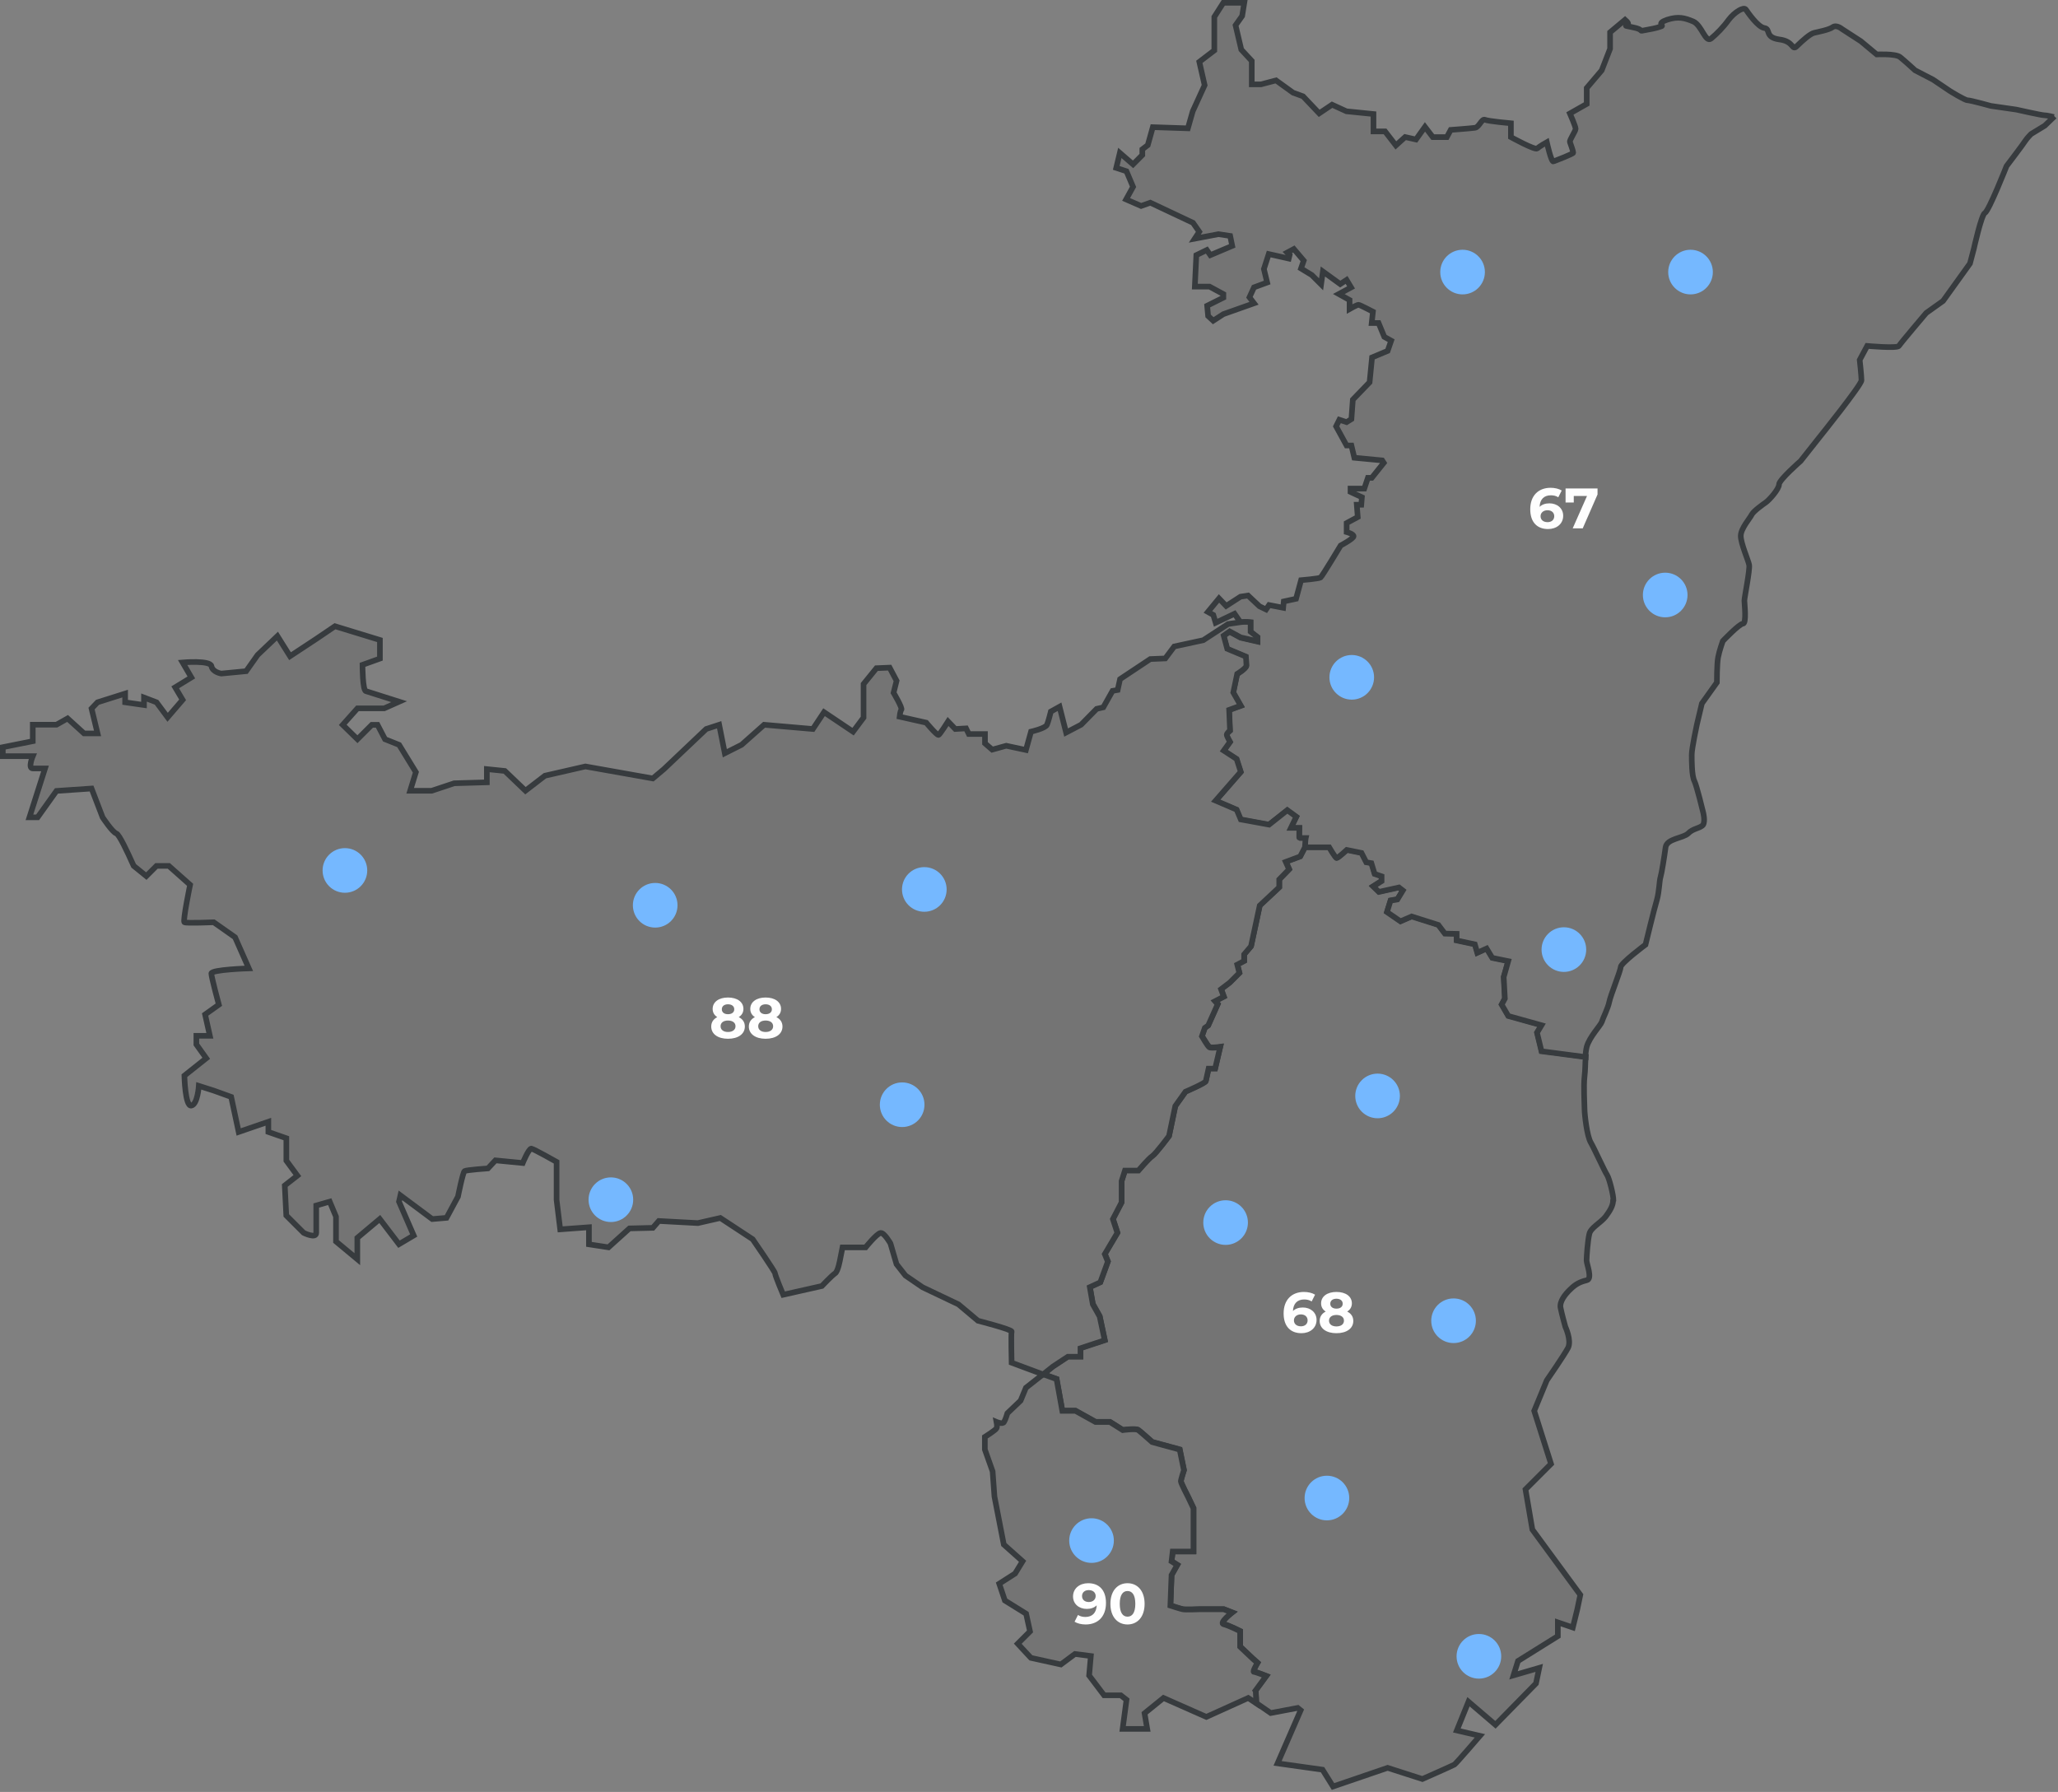 <?xml version="1.0" encoding="UTF-8"?>
<svg xmlns="http://www.w3.org/2000/svg" width="650" height="566" viewBox="0 0 650 566" fill="none">
  <rect x="0" y="0" width="650" height="566" fill="#808080" stroke="none"/>
  <path d="M509.473 379.203C509.473 380.731 508.592 382.322 507.086 384.323C505.472 386.302 502.353 387.829 501.966 389.808C501.471 391.787 501.106 396.907 501.106 398.133C501.106 399.273 503.106 404.006 501.106 404.393C499.105 404.866 497.621 405.597 495.986 407.232C494.373 408.738 492.501 411.104 492.888 413.083C493.276 415.062 494.394 419.063 494.394 419.063C494.394 419.063 496.395 423.322 495.276 425.689C494.029 428.055 488.543 435.992 488.543 435.992L484.564 445.629L489.877 462.387L481.81 470.453L483.983 483.123L499.127 503.752L498.18 508.291L496.76 514.056L492.028 512.443V516.788L479.444 524.64L478.024 529.178L486.156 526.812L485.123 531.738L472.324 544.795L463.805 537.503L460.127 546.581L467.419 548.28C467.419 548.28 459.934 556.971 459.374 557.358C458.707 557.745 449.243 561.918 449.243 561.918L438.272 558.39L421.02 564.284L417.707 558.971L403.51 556.971L410.802 540.214L409.877 539.461L401.337 541.074L396.799 537.933L396.605 533.868L399.939 529.329C399.939 529.329 396.605 528.017 396.067 528.017C395.486 528.017 397.186 525.177 397.186 525.177L395.68 523.844L391.7 520.079V515.153C391.7 515.153 388.108 513.346 386.516 512.981C384.903 512.593 389.162 509.281 389.162 509.281L386.516 508.248H378.944C378.944 508.248 374.212 508.442 373.545 508.248C372.964 508.141 369.673 507.087 369.673 507.087L370.039 497.45L371.846 494.244L370.039 493.104L370.405 490.007H376.965V476.347L375.352 472.948C375.352 472.948 372.986 468.388 372.986 467.829C372.986 467.27 373.954 464.323 373.954 464.323L372.62 457.805L363.93 455.439C363.93 455.439 360.423 452.298 359.541 451.653C358.789 451.072 354.637 451.653 354.637 451.653L350.571 449.093H346.032L339.687 445.565H335.535L333.728 435.541L329.469 434.013L332.567 431.54L337.299 428.421H341.279V425.753L348.936 423.215L347.345 415.729L345.172 411.857L344.226 406.458L347.538 404.931L349.926 398.391L348.958 396.025L352.937 389.313L351.518 384.968L354.271 379.677V372.944L355.325 369.631H359.563C359.563 369.631 362.811 365.845 363.951 365.071C365.177 364.232 369.243 358.725 369.243 358.725L371.222 349.26L374.449 344.721C374.449 344.721 380.859 341.968 380.859 341.387L381.741 337.429H383.806L385.398 330.631C385.398 330.631 382.279 331.083 381.913 330.631C381.418 330.244 379.633 327.211 379.633 327.211L380.558 324.565L381.612 323.812L384.623 317.079L383.784 316.133L386.538 314.713L385.677 312.347L388.431 310.26L391.464 307.227L390.797 304.581L392.97 303.441V301.355L395.142 298.795L397.896 285.931L404.048 280.166V277.693L407.167 274.487L406.113 272.121L410.673 270.422L412.179 267.518H419.858C419.858 267.518 421.837 270.917 422.225 270.917C422.676 270.917 425.43 268.357 425.43 268.357L430.076 269.303L431.582 272.25L433.195 272.53L434.228 275.929L436.422 276.682V278.209L433.776 279.887L435.561 281.608L441.907 280.209L443.133 281.156L441.412 283.995L439.24 284.383L438.121 287.975L442.381 290.9L445.908 289.373L454.341 292.04L456.406 294.772L460.127 294.858V296.945L465.871 298.171L466.645 300.838L469.592 299.505L471.377 302.452L476.411 303.484L474.991 308.496L475.357 315.315L474.346 317.208L476.432 320.801L486.93 323.726L485.51 326.093L486.93 331.944L500.826 333.772C500.654 335.837 500.718 337.924 500.46 340.01C500.095 343.237 500.46 348.701 500.46 350.335C500.46 351.841 501.213 358.94 502.461 360.919C503.601 362.898 506.806 369.997 507.581 371.137C508.333 372.363 509.581 377.482 509.581 379.074L509.473 379.203Z" fill="#747474" stroke="#373B3E" stroke-width="1.776" stroke-miterlimit="10"></path>
  <path d="M396.605 533.952L396.799 538.018L394.239 536.319L381.01 542.299L367.479 536.319L361.499 541.159L362.338 546.085H354.573L355.799 536.899L353.992 535.48H348.722L343.989 529.22L344.527 523.068L339.515 522.422L335.062 525.735L325.597 523.649L322.952 520.809L321.446 519.174L325.318 515.302L324.092 509.709L317.38 505.536L315.595 500.223L320.607 497.018L322.973 493.146L317.036 487.854L314.089 472.71L313.508 464.751L311.056 457.846V453.867C311.056 453.867 314.541 451.673 314.756 451.113C315.035 450.554 314.756 449.134 314.756 449.134C314.756 449.134 316.735 449.973 317.122 449.134C317.595 448.381 318.176 446.381 318.176 446.381L322.349 442.401L324.027 438.336L329.448 434.076L333.707 435.604L335.514 445.628H339.666L346.011 449.156H350.55L354.616 451.716C354.616 451.716 358.767 451.135 359.52 451.716C360.402 452.382 363.909 455.502 363.909 455.502L372.599 457.868L373.933 464.386C373.933 464.386 372.965 467.333 372.965 467.892C372.965 468.451 375.331 473.011 375.331 473.011L376.944 476.41V490.07H370.383L370.018 493.167L371.825 494.307L370.018 497.513L369.652 507.15C369.652 507.15 372.943 508.204 373.524 508.311C374.191 508.505 378.923 508.311 378.923 508.311H386.495L389.141 509.344C389.141 509.344 384.882 512.656 386.495 513.044C388.087 513.409 391.679 515.216 391.679 515.216V520.142L395.659 523.907L397.165 525.24C397.165 525.24 395.465 528.08 396.046 528.08C396.584 528.08 399.918 529.392 399.918 529.392L396.584 533.931L396.605 533.952Z" fill="#747474" stroke="#373B3E" stroke-width="1.776" stroke-miterlimit="10"></path>
  <path d="M648.888 36.747L645.834 39.694L641.488 42.34C641.488 42.34 640.262 43.566 639.703 44.426C639.144 45.373 633.745 52.471 633.745 52.471C633.745 52.471 628.152 66.669 626.926 67.228C625.807 67.787 623.441 78.5 623.441 78.5L622.193 83.232L613.696 95.063L608.383 98.849C608.383 98.849 600.338 108.314 599.757 109.261C599.198 110.121 589.733 109.261 589.733 109.261L587.367 113.692C587.367 113.692 587.926 118.704 587.926 120.145C587.926 121.587 574.568 138.215 574.568 138.215L568.717 145.614C568.717 145.614 561.898 151.573 561.898 152.993C561.898 154.52 558.692 158.026 557.746 158.672C556.907 159.252 553.96 161.339 553.315 162.458C552.734 163.684 549.808 166.91 549.808 169.277C549.808 171.643 552.175 176.956 552.454 178.44C552.734 179.968 550.948 188.766 550.948 189.712C550.948 190.573 551.701 197.004 550.475 197.004C549.357 197.004 544.129 202.49 544.129 202.49C544.129 202.49 543.011 205.63 542.645 207.609C542.258 209.588 542.258 215.568 542.258 215.568L537.526 222.194L535.934 228.905C535.934 228.905 534.32 236.391 534.32 238.37C534.32 240.349 534.32 245.082 535.159 246.695C535.912 248.222 537.913 256.547 537.913 256.547C537.913 256.547 538.644 259.3 537.913 260.526C537.031 261.645 534.665 261.645 533.18 263.258C531.567 264.786 526.447 264.872 526.06 267.625C525.694 270.357 524.834 275.842 524.447 277.09C524.081 278.209 524.081 281.435 523.328 284.189C522.489 286.921 519.714 298.386 519.714 298.386C519.714 298.386 511.863 304.237 511.863 305.485C511.863 306.603 508.636 314.476 508.271 316.455C507.883 318.434 506.27 321.575 505.904 322.801C505.496 323.941 502.011 327.533 501.15 330.652C500.892 331.793 500.763 332.825 500.763 333.879L486.867 332.051L485.447 326.2L486.867 323.833L476.37 320.908L474.283 317.316L475.294 315.423L474.928 308.604L476.348 303.592L471.315 302.559L469.529 299.612L466.582 300.946L465.808 298.278L460.064 297.052V294.966L456.343 294.88L454.278 292.148L445.845 289.48L442.318 291.008L438.058 288.082L439.177 284.49L441.35 284.103L443.071 281.263L441.844 280.317L435.499 281.715L433.713 279.994L436.359 278.316V276.789L434.165 276.036L433.132 272.637L431.519 272.358L430.013 269.411L425.367 268.464C425.367 268.464 422.614 271.024 422.162 271.024C421.775 271.024 419.796 267.625 419.796 267.625H412.116L412.31 264.786H410.331V261.58H407.663L409.363 258.053L406.523 255.988L400.758 260.548L391.831 258.913L390.519 255.816L383.894 252.976L391.831 243.877L390.519 239.811L386.453 237.165L388.432 234.412C388.432 234.412 387.4 232.627 387.4 232.153C387.4 231.68 388.432 230.82 388.432 230.82L388.153 224.302L391.831 222.968L389.465 218.817L390.691 212.944C390.691 212.944 393.617 211.137 393.617 210.298C393.617 209.352 393.423 207.459 393.423 207.459L387.551 205.006L386.432 200.855L388.325 199.521L391.81 201.414L397.123 202.64V201.307L394.929 199.607V196.596C394.929 196.596 393.143 196.402 391.81 196.596L389.917 193.864L383.958 196.703L383.205 194.229L381.506 193.283L385.012 189.024L387.271 191.39L391.81 188.464L394.176 188.099L397.79 191.497L399.876 192.508L400.823 191.11L405.276 191.971L405.469 189.97L409.341 189.131L410.933 183.259C410.933 183.259 416.504 182.785 417.085 182.42C417.644 181.947 423.431 172.31 423.431 172.31C423.431 172.31 427.518 170.137 427.518 169.384C427.518 168.631 425.324 168.05 425.324 168.05V165.211L428.83 163.318L428.529 159.424H429.949L430.142 157.058L426.55 155.38V154.326H430.895L432.035 150.928H433.262L437.047 146.195L436.553 145.421L427.755 144.582L426.83 140.71H425.302L421.99 134.665L423.022 132.579L425.302 133.332L426.83 132.385L427.281 126.233L432.573 120.748L433.348 112.896L438.274 110.831L439.392 107.604L437.22 106.4L435.413 102.033H433.24L433.627 98.441C433.627 98.441 429.454 96.268 429.088 96.268C428.594 96.268 426.249 97.602 426.249 97.602V94.762L422.85 92.869L426.722 90.783L425.302 88.416L423.302 89.729L417.817 85.749L417.257 89.815L414.31 86.868L410.912 84.803L411.772 82.329L408.653 78.65L406.566 79.769L407.319 80.522L407.04 81.662L400.715 80.242L399.188 84.975L400.221 89.234L396.069 90.761L394.628 93.902L396.069 95.795L386.41 99.215L383.184 101.302L381.57 99.796L381.269 96.569L386.389 94.009V92.891L382.022 90.525H377.376L377.849 80.587L381.162 78.973L382.28 80.587L389.185 77.661L388.54 74.52L384.84 73.961L377.354 75.381L378.774 73.208L376.795 70.369L363.329 64.023L360.404 65.055L355.671 62.99L357.865 59.011L355.779 54.085L352.552 53.031L353.692 48.298L357.865 51.912L360.791 48.965V47.158L362.512 45.846L364.103 40.167L375.182 40.533L376.709 35.155L380.473 26.916L378.796 19.538L383.528 15.924V5.341L386.367 0.888H392.993L392.326 5.04L390.239 7.987L392.046 15.666L395.359 19.237V26.637H398.285L403.017 25.389L408.416 29.283L411.557 30.423L416.655 35.8L420.721 33.069L425.259 35.155L433.799 36.016V41.501H437.456L440.876 45.932L443.802 43.286L447.222 44.061L450.062 40.081L452.535 43.308H456.967L458.193 41.028C458.193 41.028 464.539 40.554 465.851 40.361C467.184 40.189 467.959 37.435 468.991 37.822C470.024 38.296 477.209 38.941 477.209 38.941V43.308C477.209 43.308 484.759 47.481 485.533 46.9C486.2 46.233 488.545 44.921 488.545 44.921C488.545 44.921 489.965 51.353 490.653 50.987C491.406 50.686 496.891 48.621 496.891 48.234C496.891 47.782 496.031 45.394 495.837 44.835C495.665 44.254 497.644 41.415 497.644 40.684C497.644 39.952 495.837 35.843 495.837 35.843L501.15 32.832V27.798L505.883 22.227L508.529 15.408V10.202L513.261 6.244C513.455 6.416 513.627 6.61 513.842 6.804C515.52 8.589 511.196 7.75 515.52 8.589C519.994 9.449 516.767 10.116 519.994 9.449C523.307 8.869 523.866 8.589 524.727 8.309C525.673 8.03 523.006 7.47 526.512 6.244C530.126 5.083 532.083 5.663 534.837 6.804C537.504 8.03 538.623 13.601 540.43 12.181C542.236 10.675 544.302 8.589 546.001 6.223C547.808 3.857 550.733 2.05 551.4 2.996C551.981 3.835 555.186 8.567 557.251 8.847C559.359 9.148 557.251 11.794 561.984 12.461C566.716 13.02 565.877 16.247 567.555 14.526C569.383 12.741 571.728 10.654 572.976 10.374C574.116 10.095 577.708 9.428 578.848 8.567C580.074 7.729 581.752 9.148 581.752 9.148L587.732 13.02L592.744 17.193C592.744 17.193 598.703 16.892 600.123 18.032C601.65 19.258 604.855 22.206 604.855 22.206L610.534 25.152L615.826 28.723C615.826 28.723 620.558 31.67 621.419 31.67C622.344 31.67 628.797 33.456 628.797 33.456L636.842 34.617C636.842 34.617 644.78 36.403 645.619 36.403C646.587 36.403 648.673 36.962 648.673 36.962L648.888 36.747Z" fill="#747474" stroke="#373B3E" stroke-width="1.776" stroke-miterlimit="10"></path>
  <path d="M412.351 264.786L412.158 267.626L410.652 270.53L406.092 272.229L407.146 274.595L404.027 277.8V280.274L397.874 286.039L395.121 298.903L392.948 301.463V303.549L390.776 304.689L391.443 307.335L388.41 310.368L385.656 312.455L386.517 314.821L383.763 316.241L384.602 317.187L381.591 323.92L380.537 324.673L379.612 327.319C379.612 327.319 381.397 330.374 381.892 330.739C382.257 331.191 385.377 330.739 385.377 330.739L383.785 337.537H381.72L380.838 341.495C380.838 342.076 374.427 344.829 374.427 344.829L371.201 349.368L369.222 358.833C369.222 358.833 365.156 364.318 363.93 365.178C362.79 365.931 359.542 369.739 359.542 369.739H355.304L354.25 373.051V379.784L351.497 385.076L352.916 389.421L348.937 396.133L349.905 398.499L347.517 405.038L344.204 406.566L345.151 411.965L347.324 415.837L348.915 423.323L341.257 425.861V428.528H337.278L332.545 431.648L329.448 434.121L319.51 430.421C319.51 430.421 319.295 421.129 319.51 420.569C319.51 419.902 308.883 417.171 308.883 417.171L302.71 411.986L291.373 406.587L285.974 402.887L283.156 399.295L281.242 392.756C281.242 392.756 279.263 389.271 278.122 389.443C276.896 389.636 273.39 394.003 273.39 394.003H266.098L265.345 397.789C265.345 397.789 264.678 401.661 263.732 402.22C262.72 402.887 259.58 406.2 259.58 406.2L247.362 408.953C247.362 408.953 244.802 402.887 244.802 402.22C244.802 401.661 237.725 391.422 237.725 391.422L227.507 384.71L220.408 386.324L208.082 385.657L206.189 387.829L198.811 388.002L192.186 393.982L186.012 393.035V387.636L176.934 388.303L175.794 379.01V366.985C175.794 366.985 168.717 362.984 167.814 362.791C166.975 362.791 165.103 367.351 165.103 367.351L156.477 366.512L154.111 369.05C154.111 369.05 147.4 369.524 146.733 369.889C146.174 370.298 144.646 377.956 144.646 377.956L141.032 384.667L136.515 385.055L126.469 377.569L126.018 379.548L130.664 390.239L126.018 392.992L119.952 385.033L112.853 390.992V397.725L106.12 392.132V384.28L104.141 379.548L99.882 380.774V389.4C99.882 391.379 95.902 389.4 95.902 389.4L90.417 383.915L89.944 374.45L93.923 371.331L90.439 366.598V359.521L84.76 357.542V354.315L75.381 357.542L73.014 346.464L67.529 344.485L62.797 342.979C62.797 342.979 62.431 348.83 60.431 349.217C58.452 349.604 58.236 339.752 58.236 339.752L65.141 334.267L62.022 329.9V327.168H66.281L64.776 320.435L69.121 317.338C69.121 317.338 66.755 308.604 66.755 307.486C66.755 306.238 78.586 305.872 78.586 305.872L74.241 296.042L67.508 291.309C67.508 291.309 58.796 291.675 58.236 291.309C57.677 290.836 60.043 279.478 60.043 279.478L53.31 273.498H49.438L46.212 276.725L42.232 273.498C42.232 273.498 42.039 273.025 41.651 272.251C40.425 269.519 37.672 263.539 36.747 263.259C35.521 262.893 32.402 258.161 32.402 258.161L28.917 249.062L17.839 249.815L11.88 258.161H9.299L14.225 242.716H10.353C8.739 242.716 10.353 238.844 10.353 238.844H0.888V236.005L10.353 234.112V228.906H17.839L21.345 226.927L26.551 231.659H30.81L28.917 223.808L30.81 221.829L39.522 219.075V221.829L45.48 222.689V220.323L49.438 221.829L52.945 226.561L57.677 221.054L55.332 217.096L60.431 213.977L57.677 209.245C57.677 209.245 66.389 208.492 66.776 210.385C67.142 212.364 69.895 212.751 69.895 212.751L77.747 211.998L81.361 206.879L87.621 200.92L91.6 207.266L99.925 201.78L105.797 197.801L119.995 202.146V208.019L114.488 209.998C114.488 209.998 114.488 218.322 115.628 218.322L126.061 221.635L121.328 223.743H112.896L108.25 228.949L112.896 233.488L117.435 228.949H119.242L121.608 233.488L126.061 235.273L131.353 243.899L129.546 249.772H136.343L143.442 247.405L153.767 247.104V242.931L159.446 243.512L165.964 249.75L172.116 245.018L184.894 242.092L206.189 245.878L209.696 242.931L223.054 230.261L227.141 228.927L228.927 237.919L234.218 235.252L241.339 228.927L256.74 230.261L260.268 224.948L269.432 231.1L272.745 226.669V216.064L276.81 211.052L280.983 210.88L283.178 215.031L282.231 218.817C282.231 218.817 285.157 223.743 284.683 224.195C284.318 224.582 284.124 226.368 284.124 226.368L292.535 228.261C292.535 228.261 295.762 232.154 296.428 232.154C296.816 232.046 299.44 227.895 299.44 227.895L301.72 230.261L305.119 230.067L306.001 231.853H311.099V234.8L313.379 236.779L317.81 235.553L324.027 236.886L325.64 231.1C325.64 231.1 330.201 230.067 330.674 228.927C331.126 227.895 331.9 224.754 331.9 224.754L334.653 223.227L336.719 231.38L341.451 228.906L346.377 223.894L348.464 223.421L351.389 218.215L353.002 217.935L353.755 214.515L363.306 208.169L368.039 207.976L370.878 204.19L380.042 202.211L387.893 197.091L391.873 196.51C393.207 196.317 394.992 196.51 394.992 196.51V199.522L397.186 201.221V202.555L391.873 201.329L388.388 199.436L386.495 200.769L387.614 204.921L393.486 207.373C393.486 207.373 393.68 209.288 393.68 210.213C393.68 211.052 390.754 212.859 390.754 212.859L389.528 218.731L391.894 222.883L388.216 224.216L388.496 230.734C388.496 230.734 387.463 231.595 387.463 232.068C387.463 232.541 388.496 234.327 388.496 234.327L386.517 237.08L390.582 239.726L391.894 243.792L383.957 252.891L390.582 255.73L391.894 258.828L400.822 260.463L406.586 255.902L409.426 257.967L407.727 261.495H410.394C410.394 261.495 410.286 264.7 410.394 264.7H412.373L412.351 264.786Z" fill="#747474" stroke="#373B3E" stroke-width="1.776" stroke-miterlimit="10"></path>
  <circle cx="291.938" cy="280.938" r="7.05" fill="#75B8FF"></circle>
  <circle cx="192.938" cy="378.938" r="7.05" fill="#75B8FF"></circle>
  <circle cx="108.938" cy="274.938" r="7.05" fill="#75B8FF"></circle>
  <circle cx="206.938" cy="285.938" r="7.05" fill="#75B8FF"></circle>
  <circle cx="459.095" cy="417.169" r="7.05" fill="#75B8FF"></circle>
  <circle cx="419.095" cy="473.169" r="7.05" fill="#75B8FF"></circle>
  <circle cx="387.095" cy="386.161" r="7.05" fill="#75B8FF"></circle>
  <circle cx="435.095" cy="346.161" r="7.05" fill="#75B8FF"></circle>
  <circle cx="467.095" cy="523.161" r="7.05" fill="#75B8FF"></circle>
  <circle cx="284.938" cy="348.938" r="7.05" fill="#75B8FF"></circle>
  <circle cx="461.938" cy="85.938" r="7.05" fill="#75B8FF"></circle>
  <circle cx="426.938" cy="213.938" r="7.05" fill="#75B8FF"></circle>
  <circle cx="493.938" cy="299.938" r="7.05" fill="#75B8FF"></circle>
  <circle cx="525.938" cy="187.938" r="7.05" fill="#75B8FF"></circle>
  <circle cx="344.75" cy="486.603" r="7.05" fill="#75B8FF"></circle>
  <circle cx="533.938" cy="85.938" r="7.05" fill="#75B8FF"></circle>
  <path d="M489.38 158.986C491.81 158.986 493.718 160.534 493.718 162.91C493.718 165.484 491.612 167.104 488.948 167.104C485.474 167.104 483.314 164.926 483.314 160.858C483.314 156.502 485.942 154.072 489.74 154.072C491.072 154.072 492.368 154.378 493.25 154.936L492.17 157.078C491.468 156.61 490.658 156.448 489.812 156.448C487.706 156.448 486.356 157.69 486.266 160.102C487.004 159.364 488.066 158.986 489.38 158.986ZM488.786 164.926C490.028 164.926 490.892 164.206 490.892 163.054C490.892 161.902 490.046 161.164 488.75 161.164C487.472 161.164 486.572 161.956 486.572 163.054C486.572 164.134 487.382 164.926 488.786 164.926ZM494.47 154.288H504.568V156.178L499.888 166.888H496.72L501.238 156.664H497.062V158.716H494.47V154.288Z" fill="#FEFEFE"></path>
  <path d="M233.329 321.264C234.553 321.876 235.255 322.884 235.255 324.234C235.255 326.61 233.131 328.104 229.927 328.104C226.741 328.104 224.635 326.61 224.635 324.234C224.635 322.884 225.337 321.876 226.543 321.264C225.607 320.688 225.085 319.806 225.085 318.672C225.085 316.458 227.065 315.072 229.927 315.072C232.825 315.072 234.805 316.458 234.805 318.672C234.805 319.806 234.265 320.688 233.329 321.264ZM229.927 317.214C228.757 317.214 227.983 317.808 227.983 318.798C227.983 319.752 228.739 320.346 229.927 320.346C231.133 320.346 231.907 319.752 231.907 318.798C231.907 317.808 231.115 317.214 229.927 317.214ZM229.927 325.962C231.385 325.962 232.303 325.26 232.303 324.144C232.303 323.028 231.385 322.344 229.927 322.344C228.487 322.344 227.587 323.028 227.587 324.144C227.587 325.26 228.487 325.962 229.927 325.962ZM245.212 321.264C246.436 321.876 247.138 322.884 247.138 324.234C247.138 326.61 245.014 328.104 241.81 328.104C238.624 328.104 236.518 326.61 236.518 324.234C236.518 322.884 237.22 321.876 238.426 321.264C237.49 320.688 236.968 319.806 236.968 318.672C236.968 316.458 238.948 315.072 241.81 315.072C244.708 315.072 246.688 316.458 246.688 318.672C246.688 319.806 246.148 320.688 245.212 321.264ZM241.81 317.214C240.64 317.214 239.866 317.808 239.866 318.798C239.866 319.752 240.622 320.346 241.81 320.346C243.016 320.346 243.79 319.752 243.79 318.798C243.79 317.808 242.998 317.214 241.81 317.214ZM241.81 325.962C243.268 325.962 244.186 325.26 244.186 324.144C244.186 323.028 243.268 322.344 241.81 322.344C240.37 322.344 239.47 323.028 239.47 324.144C239.47 325.26 240.37 325.962 241.81 325.962Z" fill="#FEFEFE"></path>
  <path d="M411.484 412.986C413.914 412.986 415.822 414.534 415.822 416.91C415.822 419.484 413.716 421.104 411.052 421.104C407.578 421.104 405.418 418.926 405.418 414.858C405.418 410.502 408.046 408.072 411.844 408.072C413.176 408.072 414.472 408.378 415.354 408.936L414.274 411.078C413.572 410.61 412.762 410.448 411.916 410.448C409.81 410.448 408.46 411.69 408.37 414.102C409.108 413.364 410.17 412.986 411.484 412.986ZM410.89 418.926C412.132 418.926 412.996 418.206 412.996 417.054C412.996 415.902 412.15 415.164 410.854 415.164C409.576 415.164 408.676 415.956 408.676 417.054C408.676 418.134 409.486 418.926 410.89 418.926ZM425.501 414.264C426.725 414.876 427.427 415.884 427.427 417.234C427.427 419.61 425.303 421.104 422.099 421.104C418.913 421.104 416.807 419.61 416.807 417.234C416.807 415.884 417.509 414.876 418.715 414.264C417.779 413.688 417.257 412.806 417.257 411.672C417.257 409.458 419.237 408.072 422.099 408.072C424.997 408.072 426.977 409.458 426.977 411.672C426.977 412.806 426.437 413.688 425.501 414.264ZM422.099 410.214C420.929 410.214 420.155 410.808 420.155 411.798C420.155 412.752 420.911 413.346 422.099 413.346C423.305 413.346 424.079 412.752 424.079 411.798C424.079 410.808 423.287 410.214 422.099 410.214ZM422.099 418.962C423.557 418.962 424.475 418.26 424.475 417.144C424.475 416.028 423.557 415.344 422.099 415.344C420.659 415.344 419.759 416.028 419.759 417.144C419.759 418.26 420.659 418.962 422.099 418.962Z" fill="#FEFEFE"></path>
  <path d="M343.679 500.072C347.171 500.072 349.313 502.25 349.313 506.318C349.313 510.674 346.703 513.104 342.887 513.104C341.555 513.104 340.277 512.798 339.395 512.24L340.475 510.098C341.159 510.566 341.969 510.728 342.833 510.728C344.921 510.728 346.289 509.486 346.379 507.056C345.641 507.794 344.561 508.19 343.247 508.19C340.817 508.19 338.909 506.642 338.909 504.266C338.909 501.692 341.015 500.072 343.679 500.072ZM343.895 506.012C345.173 506.012 346.055 505.22 346.055 504.122C346.055 503.042 345.245 502.25 343.859 502.25C342.617 502.25 341.753 502.97 341.753 504.122C341.753 505.274 342.599 506.012 343.895 506.012ZM356.112 513.104C353.016 513.104 350.712 510.746 350.712 506.588C350.712 502.43 353.016 500.072 356.112 500.072C359.226 500.072 361.512 502.43 361.512 506.588C361.512 510.746 359.226 513.104 356.112 513.104ZM356.112 510.638C357.57 510.638 358.578 509.45 358.578 506.588C358.578 503.726 357.57 502.538 356.112 502.538C354.672 502.538 353.664 503.726 353.664 506.588C353.664 509.45 354.672 510.638 356.112 510.638Z" fill="#FEFEFE"></path>
</svg>
